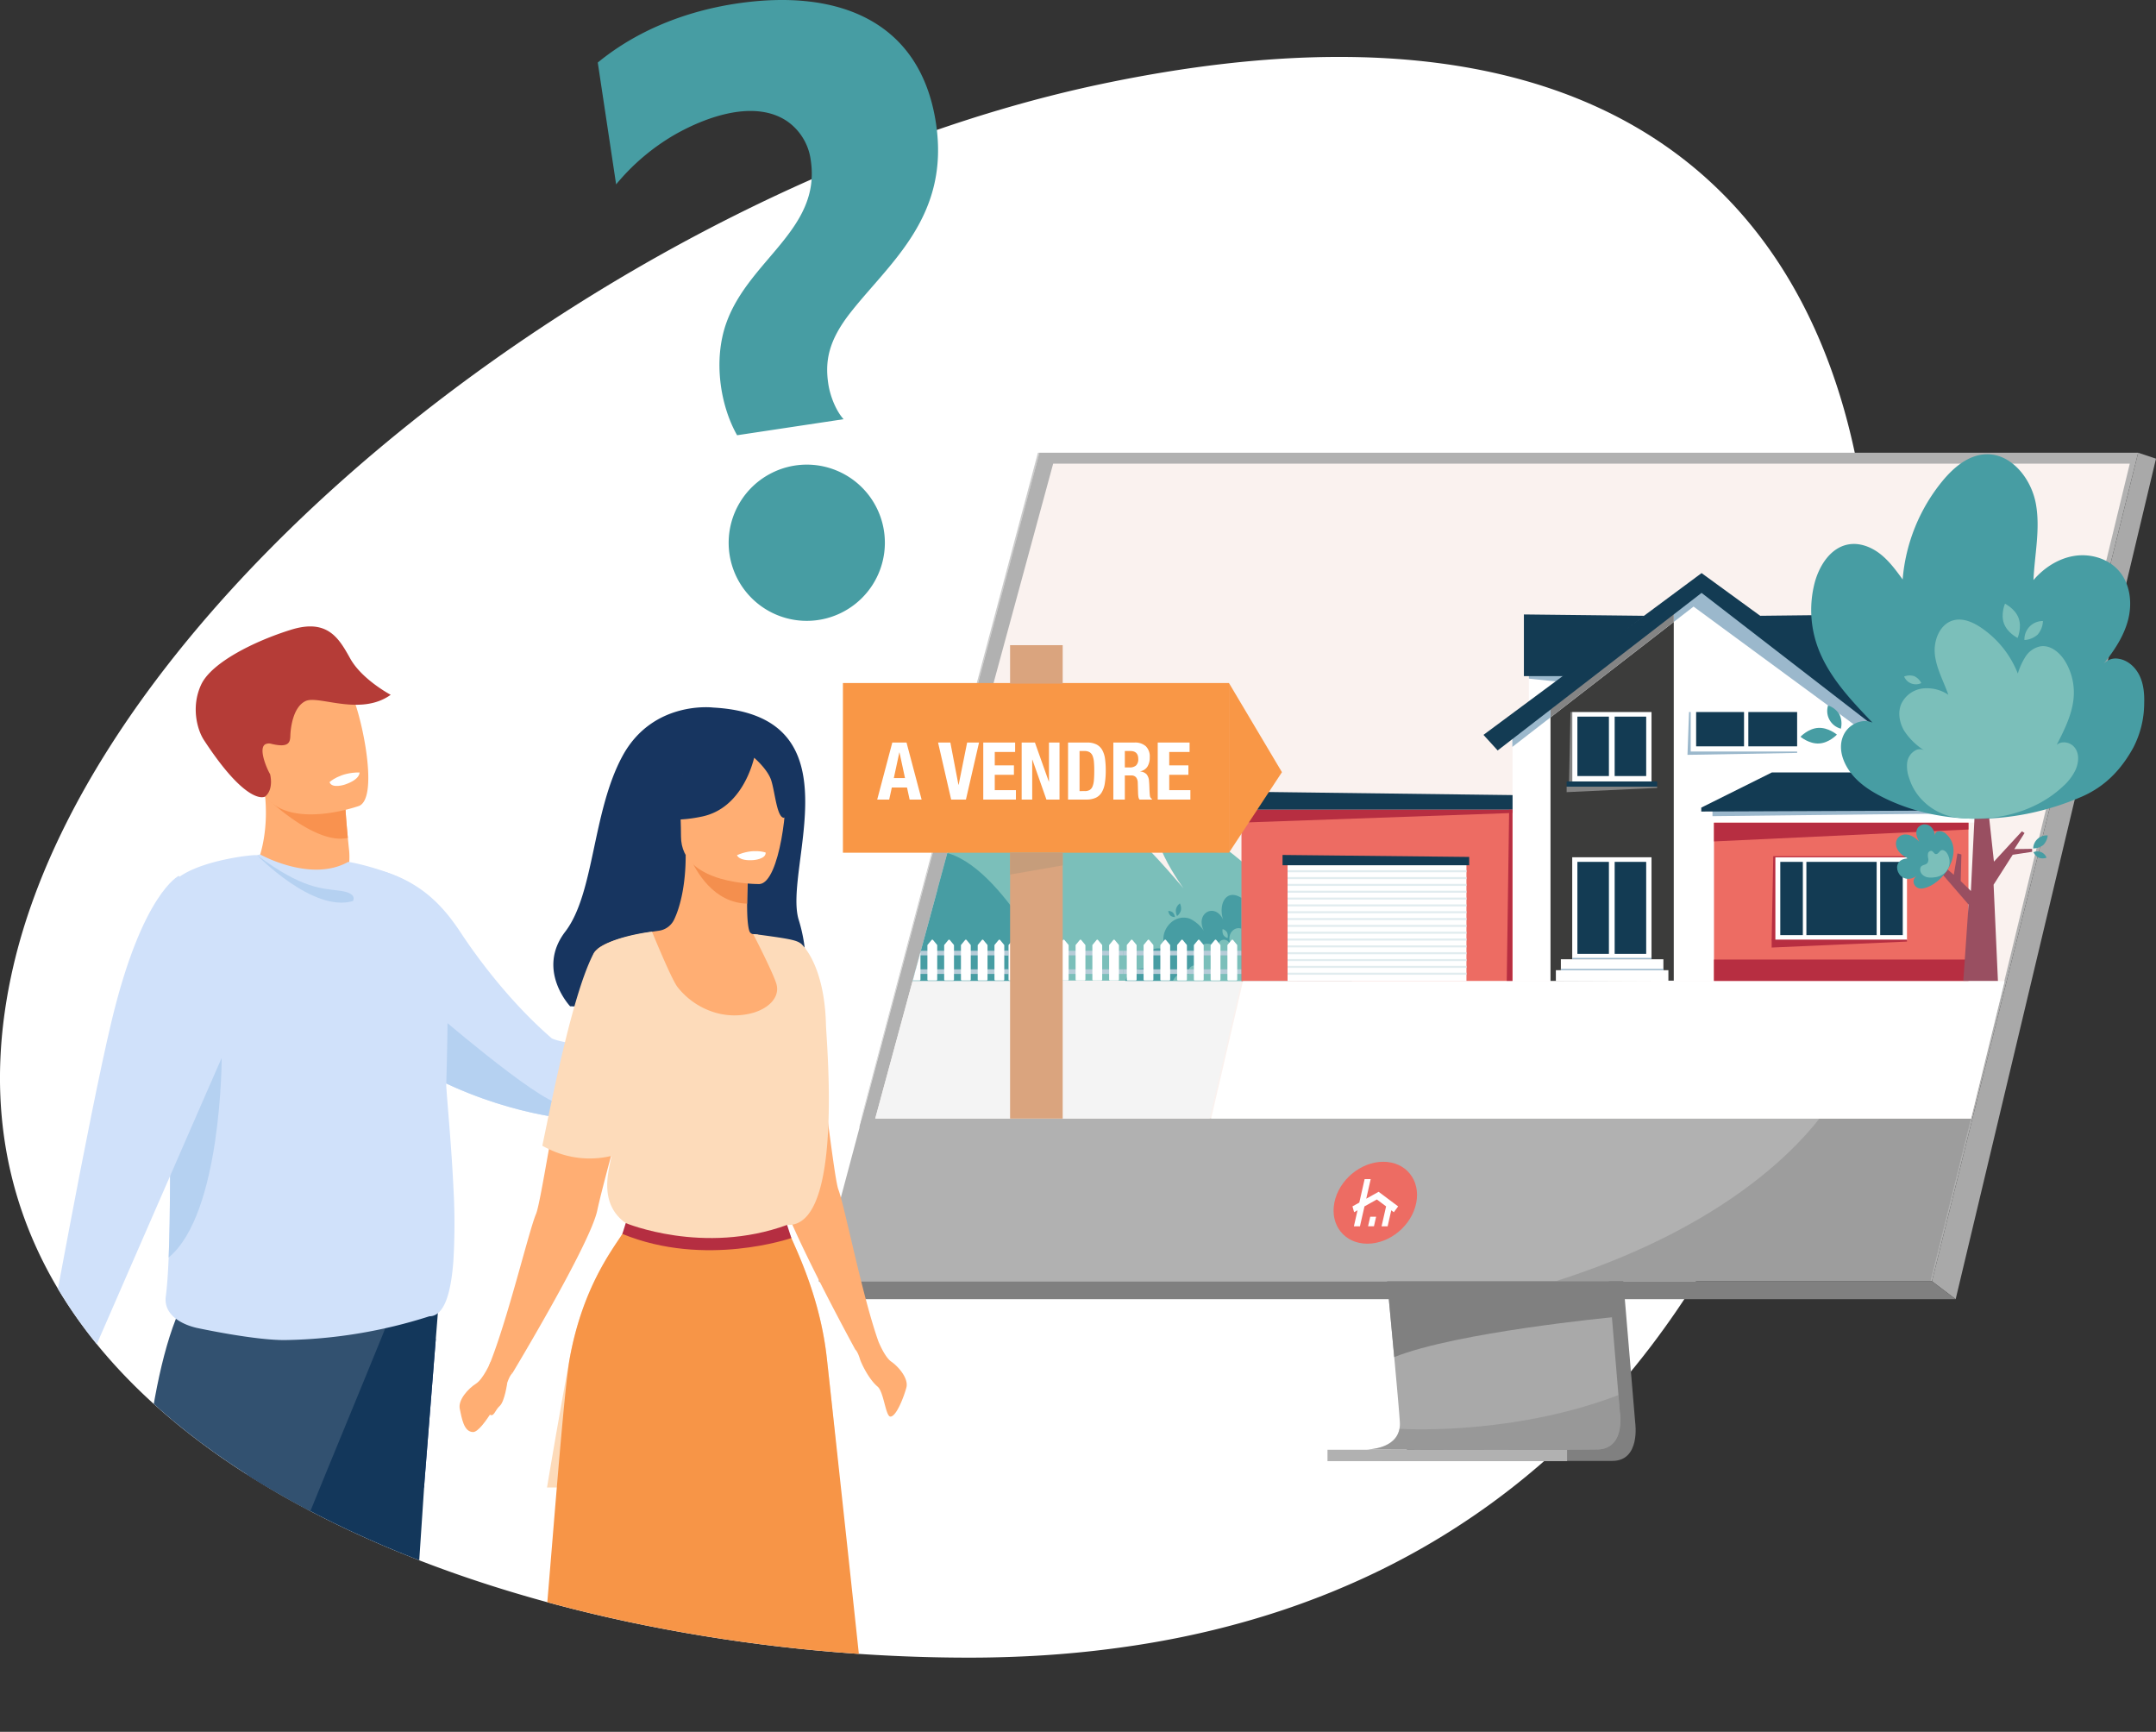 <?xml version="1.0" encoding="UTF-8"?>
<svg xmlns="http://www.w3.org/2000/svg" xmlns:xlink="http://www.w3.org/1999/xlink" width="881.837" height="708.222" viewBox="0 0 881.837 708.222">
  <rect x="0" y="0" width="881.837" height="708.222" fill="#333333" stroke="none"/>
  <defs>
    <clipPath id="clip-path">
      <rect id="Rectangle_2767" data-name="Rectangle 2767" width="881.837" height="708.222" fill="none"></rect>
    </clipPath>
    <clipPath id="clip-path-2">
      <rect id="Rectangle_2764" data-name="Rectangle 2764" width="104.216" height="22.383" fill="none"></rect>
    </clipPath>
    <clipPath id="clip-path-3">
      <rect id="Rectangle_2765" data-name="Rectangle 2765" width="169.878" height="66.513" fill="none"></rect>
    </clipPath>
    <clipPath id="clip-path-4">
      <rect id="Rectangle_2766" data-name="Rectangle 2766" width="72.914" height="272.3" fill="none"></rect>
    </clipPath>
    <clipPath id="clip-path-5">
      <path id="Tracé_5961" data-name="Tracé 5961" d="M606.5,282.7l-72.78,267.82H981.9l64.946-267.82Z" transform="translate(-533.719 -282.697)" fill="none"></path>
    </clipPath>
    <clipPath id="clip-path-7">
      <rect id="Rectangle_2818" data-name="Rectangle 2818" width="21.518" height="8.934" fill="none"></rect>
    </clipPath>
    <clipPath id="clip-path-8">
      <path id="Tracé_6041" data-name="Tracé 6041" d="M450.48,45.787C257.422,86.4,41.241,252.009,5.425,406.685A201.833,201.833,0,0,0,0,452.077v.375c.087,76.283,48.568,133.5,118.819,172.555q11.293,6.29,23.305,11.944c.794.378,1.6.755,2.407,1.125,31.771,14.744,66.878,26.248,103.315,34.588q4.626,1.062,9.277,2.046a675.113,675.113,0,0,0,124.629,14.446q7.329.166,14.594.166,6.044,0,11.983-.15c2.714-.063,5.422-.15,8.1-.268a429.756,429.756,0,0,0,47.656-4.556q10-1.51,19.663-3.517,12.64-2.6,24.721-6c2.093-.582,4.177-1.18,6.247-1.81q8.768-2.631,17.238-5.68,3.824-1.38,7.585-2.84,2.609-1,5.177-2.054,1.488-.6,2.951-1.227,8.827-3.682,17.31-7.861,5.594-2.75,11.047-5.712,7.116-3.847,13.958-8.057,3.162-1.936,6.271-3.957,6.278-4.048,12.337-8.411c.991-.708,1.975-1.424,2.95-2.156q8.462-6.231,16.468-13.052c.991-.826,1.975-1.676,2.951-2.534,1.015-.881,2.03-1.777,3.03-2.675a.3.3,0,0,0,.054-.047c1.755-1.574,3.5-3.171,5.216-4.792q1.5-1.392,2.959-2.816c2.384-2.282,4.737-4.619,7.034-7q1.5-1.521,2.951-3.068,3.351-3.5,6.562-7.128c1-1.11,1.983-2.219,2.951-3.344.142-.157.276-.315.41-.472a2.039,2.039,0,0,0,.173-.2q1.121-1.275,2.2-2.573,1.5-1.758,2.951-3.541c1.055-1.266,2.093-2.557,3.116-3.847,1.007-1.251,1.991-2.5,2.959-3.769.551-.692,1.086-1.385,1.613-2.085q1.487-1.947,2.951-3.934c.394-.519.779-1.046,1.149-1.574q1.51-2.029,2.951-4.091a1.975,1.975,0,0,0,.165-.221V552.3q.825-1.156,1.628-2.313h.008v-.016q1.5-2.136,2.951-4.3c.543-.8,1.086-1.6,1.613-2.407q1.5-2.242,2.951-4.525c.393-.6.779-1.2,1.148-1.809,1.007-1.566,1.983-3.14,2.951-4.729.37-.582.724-1.172,1.078-1.762q2.8-4.6,5.461-9.323,1.557-2.727,3.068-5.5c1-1.826,1.991-3.667,2.958-5.523.551-1.03,1.086-2.061,1.614-3.1q1.5-2.892,2.95-5.83c.394-.779.771-1.558,1.149-2.344.764-1.55,1.511-3.1,2.242-4.666,16.122-34.093,28.6-72.173,37.428-113.842C791.47,201.492,747.3,34.691,547.719,34.709c-29.038,0-61.4,3.537-97.239,11.078" transform="translate(0 -34.709)" fill="none"></path>
    </clipPath>
  </defs>
  <g id="Groupe_6632" data-name="Groupe 6632" transform="translate(575 -1943.182)">
    <g id="Groupe_6622" data-name="Groupe 6622" transform="translate(-575 1943.182)" clip-path="url(#clip-path)">
      <path id="Tracé_5915" data-name="Tracé 5915" d="M753.555,380.3c-8.828,41.669-21.306,79.75-37.428,113.842-.732,1.565-1.479,3.116-2.242,4.666-.378.787-.755,1.565-1.149,2.345q-1.452,2.938-2.95,5.83c-.527,1.039-1.062,2.069-1.613,3.1-.967,1.857-1.959,3.7-2.958,5.523q-1.511,2.774-3.069,5.5-2.667,4.721-5.46,9.324c-.354.59-.708,1.18-1.078,1.762-.968,1.59-1.943,3.163-2.951,4.729-.37.606-.755,1.211-1.149,1.81q-1.451,2.278-2.951,4.524c-.527.81-1.07,1.605-1.612,2.407q-1.453,2.171-2.951,4.3v.015h-.008q-.8,1.157-1.629,2.313v.008a2.15,2.15,0,0,1-.165.22q-1.441,2.066-2.951,4.091c-.37.527-.755,1.054-1.149,1.574q-1.464,1.983-2.951,3.934c-.527.7-1.062,1.393-1.613,2.085-.968,1.267-1.951,2.518-2.959,3.769-1.023,1.291-2.061,2.581-3.116,3.847q-1.451,1.783-2.951,3.541-1.086,1.3-2.2,2.573a2.125,2.125,0,0,1-.173.2c-.134.157-.268.315-.41.472-.967,1.125-1.95,2.234-2.951,3.344q-3.209,3.624-6.562,7.128-1.452,1.546-2.951,3.069c-2.3,2.376-4.65,4.713-7.034,6.994q-1.463,1.429-2.959,2.817c-1.715,1.62-3.461,3.217-5.216,4.792a.33.33,0,0,1-.055.047c-1,.9-2.014,1.794-3.029,2.675-.976.858-1.959,1.708-2.951,2.534q-8,6.821-16.468,13.053c-.976.732-1.959,1.448-2.951,2.156q-6.054,4.354-12.337,8.411-3.1,2.018-6.271,3.957-6.845,4.2-13.957,8.057-5.453,2.962-11.047,5.712-8.485,4.167-17.31,7.861-1.464.625-2.951,1.227-2.574,1.049-5.177,2.053-3.765,1.463-7.585,2.841-8.462,3.057-17.239,5.68c-2.069.629-4.155,1.227-6.247,1.81q-12.085,3.4-24.721,6-9.667,1.994-19.662,3.517a430.091,430.091,0,0,1-47.657,4.555c-2.682.119-5.389.2-8.1.268q-5.936.154-11.983.15-7.258,0-14.6-.165a675.12,675.12,0,0,1-124.629-14.446q-4.65-.992-9.276-2.046c-36.437-8.341-71.544-19.844-103.315-34.588-.81-.37-1.613-.747-2.407-1.125q-11.992-5.653-23.305-11.944C35.158,578.491-17.628,506.239,5.425,406.685,41.24,252.008,257.422,86.4,450.48,45.787,732.666-13.592,796.987,175.476,753.555,380.3" transform="translate(0 -11.43)" fill="#fff"></path>
      <path id="Tracé_5916" data-name="Tracé 5916" d="M919,483.249l21.606,256.9s2.264,15.572-9.32,15.6c-19.045.046-94.8,0-94.8,0s14.334-3.242,14.16-10.535c-.2-8.6-25.253-264.4-25.253-264.4Z" transform="translate(-271.779 -158.32)" fill="gray"></path>
      <path id="Tracé_5917" data-name="Tracé 5917" d="M921.9,748.8c-18.549.237-90.9.011-94.646,0,1.409,0,12.292-.268,13.83-8.457a10.912,10.912,0,0,0,.181-2.079c-.007-1.6-.888-11.767-2.316-27.254-1.277-13.891-3-32.058-4.924-52.167-7.463-77.926-18.012-184.974-18.012-184.974l93.6,2.43,15.352,182.544,3,35.629,2.694,32.054.563,6.677s2.641,15.446-9.322,15.6" transform="translate(-268.688 -156.033)" fill="#a9a9a9"></path>
      <path id="Tracé_5918" data-name="Tracé 5918" d="M1038.9,276.02l-52.628,211.4-7.206,28.952-24.512,98.462H499.17L589.516,276.02Z" transform="translate(-164.362 -90.887)" fill="#b1b1b1"></path>
      <path id="Tracé_5919" data-name="Tracé 5919" d="M1262.461,276.02l7.293,2.431L1187.81,622.186l-9.7-7.353Z" transform="translate(-387.917 -90.886)" fill="#a9a9a9"></path>
      <path id="Tracé_5920" data-name="Tracé 5920" d="M964.256,788.514H511.67l-12.5-7.353H954.558Z" transform="translate(-164.362 -257.214)" fill="gray"></path>
      <rect id="Rectangle_2763" data-name="Rectangle 2763" width="97.992" height="4.656" transform="translate(542.967 592.872)" fill="#b1b1b1"></rect>
      <path id="Tracé_5921" data-name="Tracé 5921" d="M938.744,791.9l-.612,7.289-.023.268s-63.654,6.1-88.993,16.271c-.639-6.964-1.39-15-2.226-23.828Z" transform="translate(-278.855 -260.751)" fill="gray"></path>
      <g id="Groupe_6615" data-name="Groupe 6615" transform="translate(558.565 570.493)" opacity="0.4">
        <g id="Groupe_6614" data-name="Groupe 6614">
          <g id="Groupe_6613" data-name="Groupe 6613" clip-path="url(#clip-path-2)">
            <path id="Tracé_5922" data-name="Tracé 5922" d="M927.418,872.833c-18.549.237-90.9.011-94.646,0,1.409,0,12.292-.268,13.83-8.457,7.451.386,48.883,1.708,89.575-13.818l.563,6.677s2.641,15.446-9.322,15.6" transform="translate(-832.772 -850.558)" fill="gray"></path>
          </g>
        </g>
      </g>
      <g id="Groupe_6618" data-name="Groupe 6618" transform="translate(636.286 457.432)" opacity="0.4">
        <g id="Groupe_6617" data-name="Groupe 6617">
          <g id="Groupe_6616" data-name="Groupe 6616" clip-path="url(#clip-path-3)">
            <path id="Tracé_5923" data-name="Tracé 5923" d="M1118.525,681.994l-16.559,66.513H948.647c64.827-20.6,95.515-50.724,107.881-66.513Z" transform="translate(-948.647 -681.994)" fill="gray"></path>
          </g>
        </g>
      </g>
      <g id="Groupe_6621" data-name="Groupe 6621" transform="translate(352.242 185.132)" opacity="0.4">
        <g id="Groupe_6620" data-name="Groupe 6620">
          <g id="Groupe_6619" data-name="Groupe 6619" clip-path="url(#clip-path-4)">
            <path id="Tracé_5924" data-name="Tracé 5924" d="M598.077,276.018l-72.717,272.3h-.2l72.276-272.3Z" transform="translate(-525.162 -276.018)" fill="gray"></path>
          </g>
        </g>
      </g>
      <path id="Tracé_5925" data-name="Tracé 5925" d="M1046.846,282.7,981.9,550.518H533.719L606.5,282.7Z" transform="translate(-175.738 -93.085)" fill="#faf2ef"></path>
    </g>
    <g id="Groupe_6624" data-name="Groupe 6624" transform="translate(-217.019 2132.793)" clip-path="url(#clip-path-5)">
      <path id="Tracé_5926" data-name="Tracé 5926" d="M737.481,556.713s-41.432-54.687-67.5-63.128-1.5,25.083-1.5,25.083-40.864-49.488-58.221-46.737c-19.005,3.013-9.6,30.151-9.6,30.151s-12.9-19.278-33.888-15.957c-24.37,3.857,24.776,70.128,24.776,70.128Z" transform="translate(-542.366 -344.97)" fill="#7bbfba"></path>
      <path id="Tracé_5927" data-name="Tracé 5927" d="M733.706,580.9H686.141a7.446,7.446,0,0,1,4.368-4.635,10.437,10.437,0,0,1,6.658-.079c-.4-.115-.939-.836-1.219-1.14a4.735,4.735,0,0,1-1.366-2.507,4.124,4.124,0,0,1,.858-3.158,5.657,5.657,0,0,1,5.039-1.83c.091.01.182.021.274.036a4.936,4.936,0,0,1,1.045.274,11.614,11.614,0,0,1,3.861,2.671c.208.207.415.419.605.643,0,0-3.093-2.572-3.819-4.524-2.684-5.551,2.993-13.611,10.056-11.33a14.112,14.112,0,0,1,6.685,6.529c-5.651-8.462,3.717-13.6,7.045-5.988-2.057-6.278,1.012-12.842,7.216-9.159.091.033.171.076.26.11Z" transform="translate(-583.907 -369.274)" fill="#479da3"></path>
      <path id="Tracé_5928" data-name="Tracé 5928" d="M743.3,587.572H715.277a4.386,4.386,0,0,1,2.574-2.731,6.146,6.146,0,0,1,3.922-.047,2.717,2.717,0,0,1,1.494-3.49,4.771,4.771,0,0,1,3.865.537,4.683,4.683,0,0,1-2.25-2.665c-1.582-3.27,1.763-8.019,5.925-6.674a8.315,8.315,0,0,1,3.938,3.846c-3.329-4.985,2.19-8.014,4.151-3.528-1.907-4.906,1.773-7.784,4.4-6.677Z" transform="translate(-593.501 -375.949)" fill="#7bbfba"></path>
      <path id="Tracé_5929" data-name="Tracé 5929" d="M713.3,557.319a2.7,2.7,0,0,0,1.84.587,3.314,3.314,0,0,0-.883-1.867,2.7,2.7,0,0,0-1.841-.586,3.317,3.317,0,0,0,.884,1.867" transform="translate(-592.559 -372.506)" fill="#479da3"></path>
      <path id="Tracé_5930" data-name="Tracé 5930" d="M745.8,568.81a3.082,3.082,0,0,0,1.768,1.315,3.783,3.783,0,0,0-.262-2.342,3.079,3.079,0,0,0-1.767-1.315,3.784,3.784,0,0,0,.261,2.341" transform="translate(-603.438 -376.135)" fill="#7bbfba"></path>
      <path id="Tracé_5931" data-name="Tracé 5931" d="M717.1,553.107a4.732,4.732,0,0,0,.427,2.855,4.316,4.316,0,0,0,1.588-2.31,4.733,4.733,0,0,0-.427-2.855,4.315,4.315,0,0,0-1.588,2.31" transform="translate(-594.075 -370.974)" fill="#479da3"></path>
      <path id="Tracé_5932" data-name="Tracé 5932" d="M578.04,572.13s-23.92-50.863-48.247-53.057c-22.832-2.058-8.807,31.284-10.259,29.551S498.6,513.6,480.034,522.7c-21.2,10.383,10.938,33.237,10.938,33.237s-44.054-16.412-47.5.822c-2.863,14.3,13.148,15.373,13.148,15.373Z" transform="translate(-503.889 -360.498)" fill="#479da3"></path>
      <rect id="Rectangle_2768" data-name="Rectangle 2768" width="48.376" height="1.871" transform="translate(101.423 199.197)" fill="#b6ccd8"></rect>
      <rect id="Rectangle_2769" data-name="Rectangle 2769" width="48.376" height="1.871" transform="translate(101.423 206.797)" fill="#b6ccd8"></rect>
      <path id="Tracé_5933" data-name="Tracé 5933" d="M690.786,589.6H687.5a.355.355,0,0,1-.366-.343v-14.03a.33.33,0,0,1,.076-.21l1.641-1.977a.382.382,0,0,1,.578,0l1.641,1.977a.331.331,0,0,1,.077.21v14.03a.355.355,0,0,1-.366.343" transform="translate(-584.235 -378.254)" fill="#fff"></path>
      <path id="Tracé_5934" data-name="Tracé 5934" d="M701.01,589.6h-3.283a.355.355,0,0,1-.366-.343v-14.03a.33.33,0,0,1,.076-.21l1.641-1.977a.382.382,0,0,1,.578,0l1.641,1.977a.331.331,0,0,1,.077.21v14.03a.355.355,0,0,1-.366.343" transform="translate(-587.602 -378.254)" fill="#fff"></path>
      <path id="Tracé_5935" data-name="Tracé 5935" d="M711.234,589.6h-3.283a.355.355,0,0,1-.365-.343v-14.03a.33.33,0,0,1,.076-.21l1.641-1.977a.382.382,0,0,1,.578,0l1.641,1.977a.331.331,0,0,1,.077.21v14.03a.355.355,0,0,1-.366.343" transform="translate(-590.968 -378.254)" fill="#fff"></path>
      <path id="Tracé_5936" data-name="Tracé 5936" d="M721.458,589.6h-3.283a.355.355,0,0,1-.366-.343v-14.03a.33.33,0,0,1,.077-.21l1.641-1.977a.382.382,0,0,1,.578,0l1.641,1.977a.33.33,0,0,1,.076.21v14.03a.355.355,0,0,1-.365.343" transform="translate(-594.335 -378.254)" fill="#fff"></path>
      <path id="Tracé_5937" data-name="Tracé 5937" d="M731.682,589.6H728.4a.355.355,0,0,1-.366-.343v-14.03a.33.33,0,0,1,.076-.21l1.641-1.977a.382.382,0,0,1,.578,0l1.641,1.977a.33.33,0,0,1,.077.21v14.03a.355.355,0,0,1-.366.343" transform="translate(-597.701 -378.254)" fill="#fff"></path>
      <path id="Tracé_5938" data-name="Tracé 5938" d="M741.906,589.6h-3.283a.355.355,0,0,1-.366-.343v-14.03a.33.33,0,0,1,.076-.21l1.641-1.977a.382.382,0,0,1,.578,0l1.641,1.977a.33.33,0,0,1,.077.21v14.03a.355.355,0,0,1-.366.343" transform="translate(-601.068 -378.254)" fill="#fff"></path>
      <path id="Tracé_5939" data-name="Tracé 5939" d="M752.131,589.6h-3.283a.355.355,0,0,1-.366-.343v-14.03a.33.33,0,0,1,.076-.21l1.641-1.977a.382.382,0,0,1,.578,0l1.641,1.977a.331.331,0,0,1,.077.21v14.03a.355.355,0,0,1-.366.343" transform="translate(-604.434 -378.254)" fill="#fff"></path>
      <rect id="Rectangle_2770" data-name="Rectangle 2770" width="48.376" height="1.871" transform="translate(53.047 199.197)" fill="#b6ccd8"></rect>
      <rect id="Rectangle_2771" data-name="Rectangle 2771" width="48.376" height="1.871" transform="translate(53.047 206.797)" fill="#b6ccd8"></rect>
      <path id="Tracé_5940" data-name="Tracé 5940" d="M618.661,589.6h-3.283a.355.355,0,0,1-.365-.343v-14.03a.33.33,0,0,1,.076-.21l1.641-1.977a.382.382,0,0,1,.578,0l1.641,1.977a.331.331,0,0,1,.077.21v14.03a.355.355,0,0,1-.366.343" transform="translate(-560.487 -378.254)" fill="#fff"></path>
      <path id="Tracé_5941" data-name="Tracé 5941" d="M628.885,589.6H625.6a.355.355,0,0,1-.366-.343v-14.03a.33.33,0,0,1,.076-.21l1.641-1.977a.382.382,0,0,1,.578,0l1.641,1.977a.33.33,0,0,1,.077.21v14.03a.355.355,0,0,1-.366.343" transform="translate(-563.853 -378.254)" fill="#fff"></path>
      <path id="Tracé_5942" data-name="Tracé 5942" d="M639.109,589.6h-3.283a.355.355,0,0,1-.366-.343v-14.03a.33.33,0,0,1,.077-.21l1.641-1.977a.382.382,0,0,1,.578,0l1.641,1.977a.33.33,0,0,1,.077.21v14.03a.355.355,0,0,1-.366.343" transform="translate(-567.22 -378.254)" fill="#fff"></path>
      <path id="Tracé_5943" data-name="Tracé 5943" d="M649.333,589.6h-3.283a.355.355,0,0,1-.366-.343v-14.03a.33.33,0,0,1,.076-.21l1.641-1.977a.382.382,0,0,1,.578,0l1.641,1.977a.33.33,0,0,1,.077.21v14.03a.355.355,0,0,1-.366.343" transform="translate(-570.586 -378.254)" fill="#fff"></path>
      <path id="Tracé_5944" data-name="Tracé 5944" d="M659.557,589.6h-3.283a.355.355,0,0,1-.366-.343v-14.03a.33.33,0,0,1,.076-.21l1.641-1.977a.382.382,0,0,1,.578,0l1.641,1.977a.331.331,0,0,1,.077.21v14.03a.355.355,0,0,1-.366.343" transform="translate(-573.953 -378.254)" fill="#fff"></path>
      <path id="Tracé_5945" data-name="Tracé 5945" d="M669.782,589.6H666.5a.355.355,0,0,1-.366-.343v-14.03a.33.33,0,0,1,.076-.21l1.641-1.977a.382.382,0,0,1,.578,0l1.641,1.977a.331.331,0,0,1,.077.21v14.03a.355.355,0,0,1-.366.343" transform="translate(-577.319 -378.254)" fill="#fff"></path>
      <path id="Tracé_5946" data-name="Tracé 5946" d="M680.006,589.6h-3.283a.355.355,0,0,1-.366-.343v-14.03a.33.33,0,0,1,.076-.21l1.641-1.977a.382.382,0,0,1,.578,0l1.641,1.977a.331.331,0,0,1,.077.21v14.03a.355.355,0,0,1-.366.343" transform="translate(-580.686 -378.254)" fill="#fff"></path>
      <rect id="Rectangle_2772" data-name="Rectangle 2772" width="48.376" height="1.871" transform="translate(6.149 199.197)" fill="#b6ccd8"></rect>
      <rect id="Rectangle_2773" data-name="Rectangle 2773" width="48.376" height="1.871" transform="translate(6.149 206.797)" fill="#b6ccd8"></rect>
      <path id="Tracé_5947" data-name="Tracé 5947" d="M548.741,589.6h-3.283a.355.355,0,0,1-.365-.343v-14.03a.33.33,0,0,1,.076-.21l1.641-1.977a.382.382,0,0,1,.578,0l1.641,1.977a.33.33,0,0,1,.077.21v14.03a.355.355,0,0,1-.366.343" transform="translate(-537.464 -378.254)" fill="#fff"></path>
      <path id="Tracé_5948" data-name="Tracé 5948" d="M558.966,589.6h-3.283a.355.355,0,0,1-.366-.343v-14.03a.33.33,0,0,1,.076-.21l1.641-1.977a.382.382,0,0,1,.578,0l1.641,1.977a.33.33,0,0,1,.077.21v14.03a.355.355,0,0,1-.366.343" transform="translate(-540.831 -378.254)" fill="#fff"></path>
      <path id="Tracé_5949" data-name="Tracé 5949" d="M569.19,589.6h-3.283a.355.355,0,0,1-.366-.343v-14.03a.33.33,0,0,1,.076-.21l1.641-1.977a.382.382,0,0,1,.578,0l1.641,1.977a.33.33,0,0,1,.077.21v14.03a.355.355,0,0,1-.366.343" transform="translate(-544.197 -378.254)" fill="#fff"></path>
      <path id="Tracé_5950" data-name="Tracé 5950" d="M579.414,589.6h-3.283a.355.355,0,0,1-.366-.343v-14.03a.33.33,0,0,1,.076-.21l1.641-1.977a.382.382,0,0,1,.578,0l1.641,1.977a.33.33,0,0,1,.077.21v14.03a.355.355,0,0,1-.366.343" transform="translate(-547.564 -378.254)" fill="#fff"></path>
      <path id="Tracé_5951" data-name="Tracé 5951" d="M589.638,589.6h-3.283a.355.355,0,0,1-.365-.343v-14.03a.33.33,0,0,1,.076-.21l1.641-1.977a.382.382,0,0,1,.578,0l1.641,1.977a.33.33,0,0,1,.077.21v14.03a.355.355,0,0,1-.366.343" transform="translate(-550.93 -378.254)" fill="#fff"></path>
      <path id="Tracé_5952" data-name="Tracé 5952" d="M599.862,589.6h-3.283a.355.355,0,0,1-.365-.343v-14.03a.33.33,0,0,1,.076-.21l1.641-1.977a.382.382,0,0,1,.578,0l1.641,1.977a.33.33,0,0,1,.077.21v14.03a.355.355,0,0,1-.366.343" transform="translate(-554.297 -378.254)" fill="#fff"></path>
      <path id="Tracé_5953" data-name="Tracé 5953" d="M610.086,589.6H606.8a.355.355,0,0,1-.366-.343v-14.03a.33.33,0,0,1,.076-.21l1.641-1.977a.382.382,0,0,1,.578,0l1.641,1.977a.33.33,0,0,1,.077.21v14.03a.355.355,0,0,1-.366.343" transform="translate(-557.663 -378.254)" fill="#fff"></path>
      <rect id="Rectangle_2774" data-name="Rectangle 2774" width="48.376" height="1.871" transform="translate(-42.226 199.197)" fill="#b6ccd8"></rect>
      <rect id="Rectangle_2775" data-name="Rectangle 2775" width="48.376" height="1.871" transform="translate(-42.226 206.797)" fill="#b6ccd8"></rect>
      <path id="Tracé_5954" data-name="Tracé 5954" d="M476.617,589.6h-3.283a.355.355,0,0,1-.366-.343v-14.03a.33.33,0,0,1,.076-.21l1.641-1.977a.382.382,0,0,1,.578,0l1.641,1.977a.331.331,0,0,1,.077.21v14.03a.355.355,0,0,1-.366.343" transform="translate(-513.716 -378.254)" fill="#fff"></path>
      <path id="Tracé_5955" data-name="Tracé 5955" d="M486.841,589.6h-3.283a.355.355,0,0,1-.366-.343v-14.03a.33.33,0,0,1,.076-.21l1.641-1.977a.382.382,0,0,1,.578,0l1.641,1.977a.331.331,0,0,1,.077.21v14.03a.355.355,0,0,1-.366.343" transform="translate(-517.082 -378.254)" fill="#fff"></path>
      <path id="Tracé_5956" data-name="Tracé 5956" d="M497.065,589.6h-3.283a.355.355,0,0,1-.366-.343v-14.03a.33.33,0,0,1,.076-.21l1.641-1.977a.382.382,0,0,1,.578,0l1.641,1.977a.331.331,0,0,1,.077.21v14.03a.355.355,0,0,1-.366.343" transform="translate(-520.449 -378.254)" fill="#fff"></path>
      <path id="Tracé_5957" data-name="Tracé 5957" d="M507.289,589.6h-3.283a.355.355,0,0,1-.366-.343v-14.03a.33.33,0,0,1,.076-.21l1.641-1.977a.382.382,0,0,1,.578,0l1.641,1.977a.331.331,0,0,1,.077.21v14.03a.355.355,0,0,1-.366.343" transform="translate(-523.815 -378.254)" fill="#fff"></path>
      <path id="Tracé_5958" data-name="Tracé 5958" d="M517.513,589.6H514.23a.355.355,0,0,1-.365-.343v-14.03a.33.33,0,0,1,.076-.21l1.641-1.977a.382.382,0,0,1,.578,0l1.641,1.977a.33.33,0,0,1,.077.21v14.03a.355.355,0,0,1-.366.343" transform="translate(-527.182 -378.254)" fill="#fff"></path>
      <path id="Tracé_5959" data-name="Tracé 5959" d="M527.737,589.6h-3.283a.355.355,0,0,1-.366-.343v-14.03a.33.33,0,0,1,.076-.21l1.641-1.977a.382.382,0,0,1,.578,0l1.641,1.977a.331.331,0,0,1,.077.21v14.03a.355.355,0,0,1-.366.343" transform="translate(-530.548 -378.254)" fill="#fff"></path>
      <path id="Tracé_5960" data-name="Tracé 5960" d="M537.962,589.6h-3.283a.355.355,0,0,1-.365-.343v-14.03a.33.33,0,0,1,.076-.21l1.641-1.977a.382.382,0,0,1,.578,0l1.641,1.977a.33.33,0,0,1,.077.21v14.03a.355.355,0,0,1-.366.343" transform="translate(-533.915 -378.254)" fill="#fff"></path>
    </g>
    <g id="Groupe_6629" data-name="Groupe 6629" transform="translate(-575 1943.182)" clip-path="url(#clip-path)">
      <path id="Tracé_5962" data-name="Tracé 5962" d="M525,681.994h5.542l-1.109,4.082-5.361-.607Z" transform="translate(-172.561 -224.562)" fill="#b1b1b1"></path>
      <path id="Tracé_5963" data-name="Tracé 5963" d="M813.536,725.087c1.8-9.253,10.757-16.753,20.01-16.753s15.3,7.5,13.5,16.753-10.757,16.753-20.01,16.753-15.3-7.5-13.5-16.753" transform="translate(-267.769 -233.235)" fill="#ed6c63"></path>
      <rect id="Rectangle_2776" data-name="Rectangle 2776" width="22.638" height="22.638" transform="translate(744.216 265.492)" fill="#fff"></rect>
      <path id="Tracé_5964" data-name="Tracé 5964" d="M1109.561,410.229l22.638-2.367V395.828h-22.638Z" transform="translate(-365.345 -130.336)" fill="#9bb8cc"></path>
      <path id="Tracé_5965" data-name="Tracé 5965" d="M1072.775,375.183l49.347-.552v25.22h-17.245Z" transform="translate(-353.233 -123.356)" fill="#133b53"></path>
      <rect id="Rectangle_2777" data-name="Rectangle 2777" width="22.638" height="22.638" transform="translate(625.334 265.492)" fill="#fff"></rect>
      <path id="Tracé_5966" data-name="Tracé 5966" d="M954.957,410.229l-22.638-2.367V395.828h22.638Z" transform="translate(-306.985 -130.336)" fill="#9bb8cc"></path>
      <path id="Tracé_5967" data-name="Tracé 5967" d="M978.631,375.183l-49.347-.552v25.22h17.245Z" transform="translate(-305.985 -123.356)" fill="#133b53"></path>
      <path id="Tracé_5968" data-name="Tracé 5968" d="M1076.97,517.592h-154.6v-104.5l77.3-59.718,77.3,59.718Z" transform="translate(-303.708 -116.357)" fill="#fff"></path>
      <path id="Tracé_5969" data-name="Tracé 5969" d="M999.544,353.375l-77.3,59.718V421.8l15.6-12.083v-3.3l50.412-41.04v5.309l8.1-6.269,80.489,59.166V413.093Z" transform="translate(-303.667 -116.357)" fill="#9bb8cc"></path>
      <path id="Tracé_5970" data-name="Tracé 5970" d="M945.508,526.092l50.412-.2v-146.7l-50.412,39.032Z" transform="translate(-311.327 -124.857)" fill="#3c3c3b"></path>
      <path id="Tracé_5971" data-name="Tracé 5971" d="M945.508,412.314v3.3l50.412-39.032v-5.309Z" transform="translate(-311.327 -122.251)" fill="#848484"></path>
      <path id="Tracé_5972" data-name="Tracé 5972" d="M993.835,349.422,904.63,415.577l5.807,6.37,83.4-64.429,83.4,64.429,5.66-7.674Z" transform="translate(-297.867 -115.056)" fill="#133b53"></path>
      <rect id="Rectangle_2778" data-name="Rectangle 2778" width="32.433" height="41.712" transform="translate(643.064 350.574)" fill="#fff"></rect>
      <rect id="Rectangle_2779" data-name="Rectangle 2779" width="12.893" height="37.618" transform="translate(645.177 352.457)" fill="#133b53"></rect>
      <rect id="Rectangle_2780" data-name="Rectangle 2780" width="12.893" height="37.618" transform="translate(660.423 352.457)" fill="#133b53"></rect>
      <rect id="Rectangle_2781" data-name="Rectangle 2781" width="32.433" height="0.56" transform="translate(643.064 391.726)" fill="#9bb8cc"></rect>
      <rect id="Rectangle_2782" data-name="Rectangle 2782" width="41.931" height="4.597" transform="translate(638.421 392.286)" fill="#fff"></rect>
      <rect id="Rectangle_2783" data-name="Rectangle 2783" width="46.024" height="4.479" transform="translate(636.375 396.756)" fill="#fff"></rect>
      <rect id="Rectangle_2784" data-name="Rectangle 2784" width="41.931" height="0.56" transform="translate(638.421 396.195)" fill="#9bb8cc"></rect>
      <rect id="Rectangle_2785" data-name="Rectangle 2785" width="32.433" height="28.394" transform="translate(643.064 291.178)" fill="#fff"></rect>
      <rect id="Rectangle_2786" data-name="Rectangle 2786" width="12.893" height="24.299" transform="translate(645.177 293.062)" fill="#133b53"></rect>
      <rect id="Rectangle_2787" data-name="Rectangle 2787" width="12.893" height="24.299" transform="translate(660.423 293.062)" fill="#133b53"></rect>
      <path id="Tracé_5973" data-name="Tracé 5973" d="M992.35,480.135l-37.006,1.735v-2.25H992.35Z" transform="translate(-314.566 -157.926)" fill="#848484"></path>
      <path id="Tracé_5974" data-name="Tracé 5974" d="M956.813,462.517h1.3V434.123h-.7Z" transform="translate(-315.05 -142.945)" fill="#848484"></path>
      <rect id="Rectangle_2788" data-name="Rectangle 2788" width="37.006" height="2.123" transform="translate(640.778 319.572)" fill="#133b53"></rect>
      <rect id="Rectangle_2789" data-name="Rectangle 2789" width="19.959" height="14.033" transform="translate(715.095 291.179)" fill="#133b53"></rect>
      <rect id="Rectangle_2790" data-name="Rectangle 2790" width="19.591" height="14.033" transform="translate(693.745 291.179)" fill="#133b53"></rect>
      <path id="Tracé_5975" data-name="Tracé 5975" d="M1073.882,450.266h-43.525V434.124h-.694l-.633,17.517,44.852-.791Z" transform="translate(-338.829 -142.945)" fill="#9bb8cc"></path>
      <rect id="Rectangle_2791" data-name="Rectangle 2791" width="110.88" height="70.166" transform="translate(507.781 331.069)" fill="#ed6c63"></rect>
      <path id="Tracé_5976" data-name="Tracé 5976" d="M867.936,494.99l-110.88,3.94V493.6h110.88Z" transform="translate(-249.276 -162.528)" fill="#b72e41"></path>
      <path id="Tracé_5977" data-name="Tracé 5977" d="M867.095,490H754.5v-7.33l112.594,1.406Z" transform="translate(-248.434 -158.93)" fill="#133b53"></path>
      <rect id="Rectangle_2792" data-name="Rectangle 2792" width="73.167" height="48.777" transform="translate(526.637 352.458)" fill="#fff"></rect>
      <rect id="Rectangle_2793" data-name="Rectangle 2793" width="73.167" height="0.826" transform="translate(526.637 355.876)" fill="#e1ecef"></rect>
      <rect id="Rectangle_2794" data-name="Rectangle 2794" width="73.167" height="0.826" transform="translate(526.637 358.669)" fill="#e1ecef"></rect>
      <rect id="Rectangle_2795" data-name="Rectangle 2795" width="73.167" height="0.826" transform="translate(526.637 361.464)" fill="#e1ecef"></rect>
      <rect id="Rectangle_2796" data-name="Rectangle 2796" width="73.167" height="0.826" transform="translate(526.637 364.258)" fill="#e1ecef"></rect>
      <rect id="Rectangle_2797" data-name="Rectangle 2797" width="73.167" height="0.826" transform="translate(526.637 367.052)" fill="#e1ecef"></rect>
      <rect id="Rectangle_2798" data-name="Rectangle 2798" width="73.167" height="0.826" transform="translate(526.637 369.845)" fill="#e1ecef"></rect>
      <rect id="Rectangle_2799" data-name="Rectangle 2799" width="73.167" height="0.826" transform="translate(526.637 372.639)" fill="#e1ecef"></rect>
      <rect id="Rectangle_2800" data-name="Rectangle 2800" width="73.167" height="0.826" transform="translate(526.637 375.433)" fill="#e1ecef"></rect>
      <rect id="Rectangle_2801" data-name="Rectangle 2801" width="73.167" height="0.826" transform="translate(526.637 378.227)" fill="#e1ecef"></rect>
      <rect id="Rectangle_2802" data-name="Rectangle 2802" width="73.167" height="0.826" transform="translate(526.637 381.021)" fill="#e1ecef"></rect>
      <rect id="Rectangle_2803" data-name="Rectangle 2803" width="73.167" height="0.826" transform="translate(526.637 383.815)" fill="#e1ecef"></rect>
      <rect id="Rectangle_2804" data-name="Rectangle 2804" width="73.167" height="0.826" transform="translate(526.637 386.609)" fill="#e1ecef"></rect>
      <rect id="Rectangle_2805" data-name="Rectangle 2805" width="73.167" height="0.826" transform="translate(526.637 389.403)" fill="#e1ecef"></rect>
      <rect id="Rectangle_2806" data-name="Rectangle 2806" width="73.167" height="0.826" transform="translate(526.637 392.197)" fill="#e1ecef"></rect>
      <rect id="Rectangle_2807" data-name="Rectangle 2807" width="73.167" height="0.826" transform="translate(526.637 394.991)" fill="#e1ecef"></rect>
      <rect id="Rectangle_2808" data-name="Rectangle 2808" width="73.167" height="0.826" transform="translate(526.637 397.784)" fill="#e1ecef"></rect>
      <path id="Tracé_5978" data-name="Tracé 5978" d="M858.444,525.479H782.1v-4.211l76.346.809Z" transform="translate(-257.522 -171.639)" fill="#133b53"></path>
      <path id="Tracé_5979" data-name="Tracé 5979" d="M921.123,563.763h-2.3l.985-70.166h1.313Z" transform="translate(-302.542 -162.528)" fill="#b72e41"></path>
      <rect id="Rectangle_2809" data-name="Rectangle 2809" width="104.08" height="70.166" transform="translate(701.047 331.069)" fill="#ed6c63"></rect>
      <rect id="Rectangle_2810" data-name="Rectangle 2810" width="104.08" height="8.831" transform="translate(701.047 392.403)" fill="#b72e41"></rect>
      <path id="Tracé_5980" data-name="Tracé 5980" d="M1149.28,504.363l-104.08,4.878v-7.693h104.08Z" transform="translate(-344.153 -165.146)" fill="#b72e41"></path>
      <rect id="Rectangle_2811" data-name="Rectangle 2811" width="53.891" height="33.956" transform="translate(726.093 350.574)" fill="#fff"></rect>
      <rect id="Rectangle_2812" data-name="Rectangle 2812" width="9.227" height="29.955" transform="translate(728.165 352.458)" fill="#133b53"></rect>
      <rect id="Rectangle_2813" data-name="Rectangle 2813" width="28.743" height="29.955" transform="translate(738.841 352.458)" fill="#133b53"></rect>
      <rect id="Rectangle_2814" data-name="Rectangle 2814" width="9.227" height="29.955" transform="translate(769.031 352.458)" fill="#133b53"></rect>
      <path id="Tracé_5981" data-name="Tracé 5981" d="M1135.716,522.027h-54.689l-.66,34.392h1.458V522.463h53.891Z" transform="translate(-355.733 -171.889)" fill="#b72e41"></path>
      <path id="Tracé_5982" data-name="Tracé 5982" d="M1081.825,572.876h53.891v.8l-55.349,2.452v-3.255Z" transform="translate(-355.733 -188.632)" fill="#b72e41"></path>
      <path id="Tracé_5983" data-name="Tracé 5983" d="M1152.119,498.958H1044.277v-5.065l107.842-.211Z" transform="translate(-343.849 -162.556)" fill="#fff"></path>
      <path id="Tracé_5984" data-name="Tracé 5984" d="M1152.119,495.112l-107.842,1.208v-2.427l107.842-.211Z" transform="translate(-343.849 -162.556)" fill="#9bb8cc"></path>
      <path id="Tracé_5985" data-name="Tracé 5985" d="M1153.03,484.74l-27.112-13.767h-59.61l-28.866,14.378v1.6l115.589-.458Z" transform="translate(-341.598 -155.079)" fill="#133b53"></path>
      <path id="Tracé_5986" data-name="Tracé 5986" d="M1189.784,554.081l2.161-31.314-17.33-20.068,1.063-.858,10.218,8.746,1.495-8.746,1.615.421-.28,10.9,4.162,4.043,1.578-32-8.481-10.5.942-.809,8.788,7.025.569-16.729h2.288l1.518,20.57,2.221,20.446,11.443-12.41,1.077.708-4.174,6.57,7.27-.1v1.213l-7.943,1.213-7.808,12.231,1.776,39.448Z" transform="translate(-386.766 -152.847)" fill="#994f61"></path>
      <path id="Tracé_5987" data-name="Tracé 5987" d="M1240.671,379.158c.138-3.9-.151-7.923-1.791-11.467s-4.841-6.549-8.706-7.1a6.54,6.54,0,0,0-6.109,2.093c4.36-5.418,8.338-11.355,10.056-18.094s.861-14.438-3.622-19.754c-4.316-5.116-11.525-7.324-18.147-6.35s-12.608,4.841-16.962,9.923c.47-10.463,2.88-21.008.965-31.3s-10.094-20.6-20.557-20.139c-7.093.314-13.058,5.393-17.58,10.866a72.845,72.845,0,0,0-16.332,40.318c-2.72-3.739-5.49-7.53-9.126-10.388s-8.318-4.71-12.882-3.964c-7.509,1.225-12.286,8.869-14.115,16.254a44.414,44.414,0,0,0,.807,24.044c4.09,12.785,13.685,22.935,22.99,32.61-4.273-1.906-9.664.665-11.732,4.861-2.812,5.7-.133,12.273,3.769,16.808,3.285,3.817,7.635,6.571,12.135,8.831,25.209,12.657,55.892,10.83,81.329-.187,9.447-4.091,16.038-10.852,21.062-19.9l.056-.1a39.77,39.77,0,0,0,4.494-17.853" transform="translate(-363.673 -91.191)" fill="#479da3"></path>
      <path id="Tracé_5988" data-name="Tracé 5988" d="M1176.717,506.558c-1.18-1.366-4.655-1.906-4.591.586-1.025-7.7-11.084-4.781-6.386,2.575-7.731-8.033-14.584,2.246-4.577,6.827-8.5.171-3.755,12.305,3.7,7.015-3.018,1.812-1.1,5.792,2.156,5.273,8.656-1.421,17.495-15.216,9.7-22.276" transform="translate(-380.69 -165.493)" fill="#479da3"></path>
      <path id="Tracé_5989" data-name="Tracé 5989" d="M1162.295,442.733a13.941,13.941,0,0,1-.879-6.385,6.662,6.662,0,0,1,3.495-5.168,3.634,3.634,0,0,1,3.583.137,27.19,27.19,0,0,1-8.239-8.016c-1.99-3.309-2.765-7.541-1.229-11.084a11.188,11.188,0,0,1,8.636-6.277,15.724,15.724,0,0,1,10.606,2.568c-1.922-5.489-4.887-10.712-5.513-16.494s2.077-12.57,7.715-13.994c3.822-.966,7.806.782,11.084,2.97a40.446,40.446,0,0,1,15.126,18.833,27.981,27.981,0,0,1,3.194-6.982,9.435,9.435,0,0,1,6.218-4.167c4.189-.547,7.951,2.754,10.1,6.389a24.644,24.644,0,0,1,3.412,12.915c-.133,7.452-3.614,14.383-7.017,21.015,1.969-1.7,5.246-1.19,7.016.711,2.407,2.584,2.031,6.505.681,9.54a21.333,21.333,0,0,1-5.043,6.635c-11.384,10.759-27.994,14.688-43.281,12.893a24.091,24.091,0,0,1-14.379-7.218l-.046-.046a22.07,22.07,0,0,1-5.242-8.777" transform="translate(-381.365 -124.383)" fill="#7bbfba"></path>
      <path id="Tracé_5990" data-name="Tracé 5990" d="M1119.291,433.745a8.918,8.918,0,0,1,.587,5.872,7.5,7.5,0,0,1-5.241-9.5,8.92,8.92,0,0,1,4.654,3.628" transform="translate(-366.933 -141.626)" fill="#479da3"></path>
      <path id="Tracé_5991" data-name="Tracé 5991" d="M1105.209,443.787c4.114-.242,7.635,2.751,7.635,2.751s-3.146,3.385-7.26,3.627-7.635-2.751-7.635-2.751,3.147-3.385,7.26-3.627" transform="translate(-361.522 -146.123)" fill="#479da3"></path>
      <path id="Tracé_5992" data-name="Tracé 5992" d="M1242.226,521.71a4.764,4.764,0,0,1-2.192-2.262,4,4,0,0,1,5.342,2.238,4.765,4.765,0,0,1-3.15.024" transform="translate(-408.306 -170.943)" fill="#479da3"></path>
      <path id="Tracé_5993" data-name="Tracé 5993" d="M1243.956,513.293a6.549,6.549,0,0,1-4.106,1.38,5.5,5.5,0,0,1,5.943-5.3,6.547,6.547,0,0,1-1.836,3.924" transform="translate(-408.245 -167.721)" fill="#479da3"></path>
      <path id="Tracé_5994" data-name="Tracé 5994" d="M1239.953,384.148a8.918,8.918,0,0,1-5.45,2.264,7.5,7.5,0,0,1,7.573-7.77,8.92,8.92,0,0,1-2.124,5.506" transform="translate(-406.485 -124.677)" fill="#7bbfba"></path>
      <path id="Tracé_5995" data-name="Tracé 5995" d="M1165.232,412.091a6.188,6.188,0,0,1,2.943,2.848,5.2,5.2,0,0,1-7.036-2.684,6.19,6.19,0,0,1,4.093-.164" transform="translate(-382.328 -135.595)" fill="#7bbfba"></path>
      <path id="Tracé_5996" data-name="Tracé 5996" d="M1227.761,373.98c1.423,3.867-.419,8.1-.419,8.1s-4.152-2.03-5.575-5.9.418-8.1.418-8.1,4.152,2.03,5.576,5.9" transform="translate(-402.113 -121.2)" fill="#7bbfba"></path>
      <path id="Tracé_5997" data-name="Tracé 5997" d="M1176.566,529.46a8.772,8.772,0,0,1-2.221.032,4.2,4.2,0,0,1-2.728-1.386,2.858,2.858,0,0,1-.557-2.624c.453-1.25,2.084-.952,2.834-1.893a2.5,2.5,0,0,0,.329-1.9,5.324,5.324,0,0,1-.084-1.965,1.326,1.326,0,0,1,1.415-1.088c.487.111.788.581,1.107.92a1.039,1.039,0,0,0,.74.388c1.219-.028,1.506-1.841,2.779-1.616,1.328.235,2.085,1.633,2.454,2.8a6.271,6.271,0,0,1-1.078,5.985,7.532,7.532,0,0,1-4.991,2.34" transform="translate(-385.554 -170.666)" fill="#7bbfba"></path>
      <path id="Tracé_5998" data-name="Tracé 5998" d="M633.836,598.208h49.682l-13.032,56.2H533.718l15.272-56.2Z" transform="translate(-175.737 -196.973)" fill="#f4f4f4"></path>
      <path id="Tracé_5999" data-name="Tracé 5999" d="M788.246,654.406H738.563l13.032-56.2H1063.12l-13.768,56.2Z" transform="translate(-243.187 -196.973)" fill="#fff"></path>
      <rect id="Rectangle_2815" data-name="Rectangle 2815" width="157.897" height="69.394" transform="translate(344.769 279.319)" fill="#f99746"></rect>
      <path id="Tracé_6000" data-name="Tracé 6000" d="M749.432,416.443,771.1,452.9l-21.671,32.934Z" transform="translate(-246.766 -137.124)" fill="#f99746"></path>
      <rect id="Rectangle_2816" data-name="Rectangle 2816" width="21.518" height="108.719" transform="translate(413.141 348.714)" fill="#daa47e"></rect>
      <rect id="Rectangle_2817" data-name="Rectangle 2817" width="21.518" height="15.721" transform="translate(413.141 263.837)" fill="#daa47e"></rect>
      <path id="Tracé_6001" data-name="Tracé 6001" d="M546.918,452.728l6.173,23.32h-4.9l-1.078-4.932h-6.206l-1.077,4.932h-4.9l6.173-23.32Zm-.62,14.534-2.254-10.484h-.065l-2.254,10.484Z" transform="translate(-176.137 -149.071)" fill="#fff"></path>
      <path id="Tracé_6002" data-name="Tracé 6002" d="M580.364,469.973h.1l3.462-17.245h4.866l-5.357,23.32h-6.042l-5.357-23.32h5.03Z" transform="translate(-188.354 -149.071)" fill="#fff"></path>
      <path id="Tracé_6003" data-name="Tracé 6003" d="M612.628,456.582H604.3v5.487h7.839v3.854H604.3v6.271h8.655v3.854H599.6v-23.32h13.032Z" transform="translate(-197.429 -149.071)" fill="#fff"></path>
      <path id="Tracé_6004" data-name="Tracé 6004" d="M634.123,468.7h.065V452.728H638.5v23.32h-5.356l-5.748-16.33h-.065v16.33h-4.311v-23.32h5.422Z" transform="translate(-205.141 -149.071)" fill="#fff"></path>
      <path id="Tracé_6005" data-name="Tracé 6005" d="M659.016,452.728a8.411,8.411,0,0,1,3.952.8,5.7,5.7,0,0,1,2.335,2.287,10.158,10.158,0,0,1,1.127,3.576,33.749,33.749,0,0,1,.294,4.67,33.164,33.164,0,0,1-.376,5.34,10.206,10.206,0,0,1-1.29,3.74,5.659,5.659,0,0,1-2.45,2.188,9.174,9.174,0,0,1-3.887.719h-7.414v-23.32Zm-.914,19.858a4.04,4.04,0,0,0,1.992-.425,2.911,2.911,0,0,0,1.193-1.4,8.219,8.219,0,0,0,.588-2.58q.147-1.6.147-3.985,0-1.992-.13-3.5a8.68,8.68,0,0,0-.539-2.5,3.11,3.11,0,0,0-1.209-1.5A3.962,3.962,0,0,0,658,456.19h-1.992v16.4Z" transform="translate(-214.456 -149.071)" fill="#fff"></path>
      <path id="Tracé_6006" data-name="Tracé 6006" d="M687.605,452.728a6.547,6.547,0,0,1,4.572,1.486,5.82,5.82,0,0,1,1.633,4.523,7.035,7.035,0,0,1-.947,3.838,4.388,4.388,0,0,1-2.94,1.911v.065a4.264,4.264,0,0,1,2.58,1.143,4.85,4.85,0,0,1,1.013,2.841q.064.654.1,1.421t.065,1.714q.065,1.862.2,2.841a1.829,1.829,0,0,0,.849,1.339v.2H689.63a2.519,2.519,0,0,1-.457-1.127,12.463,12.463,0,0,1-.131-1.323l-.131-4.474a3.684,3.684,0,0,0-.686-2.156,2.513,2.513,0,0,0-2.09-.783h-2.515v9.863h-4.7V452.728Zm-2.025,10.19a3.845,3.845,0,0,0,2.613-.8,3.427,3.427,0,0,0,.914-2.694q0-3.234-3.266-3.234h-2.221v6.728Z" transform="translate(-223.547 -149.071)" fill="#fff"></path>
      <path id="Tracé_6007" data-name="Tracé 6007" d="M719.023,456.582h-8.328v5.487h7.839v3.854h-7.839v6.271h8.655v3.854H705.991v-23.32h13.032Z" transform="translate(-232.462 -149.071)" fill="#fff"></path>
      <g id="Groupe_6628" data-name="Groupe 6628" transform="translate(413.141 348.714)" style="mix-blend-mode: multiply;isolation: isolate">
        <g id="Groupe_6627" data-name="Groupe 6627">
          <g id="Groupe_6626" data-name="Groupe 6626" clip-path="url(#clip-path-7)">
            <path id="Tracé_6008" data-name="Tracé 6008" d="M615.958,519.9h21.518v5.186l-21.518,3.748Z" transform="translate(-615.958 -519.904)" fill="#c69d7b"></path>
          </g>
        </g>
      </g>
      <path id="Tracé_6009" data-name="Tracé 6009" d="M843.426,730.071l-7.986-5.977-.009.04.009-.04-5.061,2.822,1.817-8-2.48,0-2.179,9.592-2.8,1.551.679,2.389,1.4-.8-1.492,6.568h2.479l1.853-8.159,5.061-2.823,3.777,2.829-1.853,8.159h2.479l1.492-6.567,1.041.8Z" transform="translate(-271.563 -236.719)" fill="#fff"></path>
      <path id="Tracé_6010" data-name="Tracé 6010" d="M835.146,741.827l2.407,0-.886,3.9-2.407,0Z" transform="translate(-274.697 -244.263)" fill="#fff"></path>
      <path id="Tracé_6011" data-name="Tracé 6011" d="M492.927,342.491q-.59.361-1.2.7c-.138.075-.275.15-.413.223-.315.168-.629.329-.946.487a31.933,31.933,0,0,1-29.472-56.64c.409-.225.822-.442,1.237-.647s.809-.392,1.217-.573a31.865,31.865,0,0,1,9.585-2.577,31.937,31.937,0,0,1,19.993,59.03" transform="translate(-146.319 -93.278)" fill="#479da3"></path>
      <path id="Tracé_6012" data-name="Tracé 6012" d="M421.515,177.991c-6.882-12.1-9.859-30.682-4.388-45.977,9.221-25.816,38.772-38.189,34.521-66.4a23.032,23.032,0,0,0-9.606-15.991c-13.017-8.854-32.479-2.291-46.147,5.513A88.9,88.9,0,0,0,372.03,75.406l-7.507-49.825c16.13-13.265,36.237-21.033,56.638-24.106,41.808-6.3,75.4,7.157,81.7,48.975,5.746,38.14-18.962,56.977-34.984,77.389-8.893,11.33-10.489,19.684-9.066,29.127.736,4.882,3.009,10.813,6.245,14.466Z" transform="translate(-120.026 -0.002)" fill="#479da3"></path>
    </g>
    <g id="Groupe_6631" data-name="Groupe 6631" transform="translate(-575 1966.461)" clip-path="url(#clip-path-8)">
      <path id="Tracé_6013" data-name="Tracé 6013" d="M432.334,645.647s5.945-7.213,9.141-8.226,9.384-5.8,10.19-3.827-4.157,5.016-3.9,7.271,15.784,5.875,15.688,8.263-3.652,8.155-9.573,7.493-20.935-4.226-24.019-2.686,2.468-8.287,2.468-8.287" transform="translate(-141.235 -231.749)" fill="#ffae73"></path>
      <path id="Tracé_6014" data-name="Tracé 6014" d="M190.5,576.586a126.994,126.994,0,0,0,29.569,28.4c33.512,23.313,69.864,26.787,69.864,26.787,8.712-2.789,35.473-5.7,51.287-8.249h.007c6.894-1.108,11.7-2.15,12.028-3.075l-.4-13.775s-58.044-3.069-67.655-7.527c-15.156-13.058-28.546-30.012-37.271-43.258-7.369-11.188-15.619-19.451-29.217-24.3-19.665-7.011-55.424,8.438-28.214,44.992" transform="translate(-59.484 -197.776)" fill="#d0e1fa"></path>
      <path id="Tracé_6015" data-name="Tracé 6015" d="M235.005,624.246l2.959,8.667c33.511,23.313,69.864,26.787,69.864,26.787,7,0,35.472-5.7,51.287-8.25-.626.052-43.057,3.369-52.434,2.4-9.449-.978-53.431-39.1-53.431-39.1Z" transform="translate(-77.38 -225.7)" fill="#b5d1f1"></path>
      <path id="Tracé_6016" data-name="Tracé 6016" d="M226.224,813.808a.414.414,0,0,1-.006.058.173.173,0,0,0-.007.058c-.013.134-.026.275-.032.409s-.025.263-.032.4-.019.262-.032.39c-.019.243-.038.493-.058.742-.121,1.465-.243,3.027-.371,4.672q-.029.346-.058.691c-.07.883-.141,1.786-.218,2.714-.025.32-.051.64-.07.961-.006.076-.013.146-.019.223-.019.256-.045.512-.064.775-.019.237-.038.48-.058.723s-.038.467-.051.71c-.089,1.03-.172,2.086-.256,3.161-.013.167-.026.327-.039.493s-.032.358-.045.538c-.025.371-.057.742-.089,1.119-.263,3.341-.544,6.873-.832,10.534-.052.614-.1,1.229-.148,1.843-.07.832-.134,1.67-.2,2.508q-.182,2.266-.371,4.646c-.109,1.427-.224,2.874-.339,4.326-.1,1.158-.185,2.33-.275,3.513q-.182,2.208-.352,4.448-.278,3.5-.563,7.053c-.077,1.037-.16,2.067-.243,3.1H149.352c-1.657-28.869-2.989-53.086-3.475-62.064-.134-2.419-.2-3.731-.2-3.731l47.9,2.963h.013l10.79.672,21.842,1.35Z" transform="translate(-47.965 -289.602)" fill="#25468f"></path>
      <path id="Tracé_6017" data-name="Tracé 6017" d="M227.209,797.727s-.058.691-.16,1.977c-.16,2.067-.448,5.676-.832,10.451v.058a.185.185,0,0,0-.006.058c-.013.134-.026.275-.032.409s-.025.262-.032.4-.019.262-.032.39c-.019.244-.039.493-.058.742-.121,1.465-.243,3.027-.372,4.672q-.028.346-.058.691c-.07.883-.14,1.786-.217,2.714-.025.32-.051.64-.07.96l-.019.224c-.019.256-.044.512-.064.775-.019.237-.038.48-.058.723s-.038.467-.051.71c-.09,1.03-.173,2.086-.256,3.161-.013.166-.025.327-.038.493s-.032.358-.045.538c-.025.371-.058.743-.089,1.119-.263,3.341-.545,6.873-.832,10.534-.051.614-.1,1.229-.147,1.843-.07.832-.135,1.67-.2,2.509q-.182,2.266-.371,4.646c-.109,1.427-.224,2.874-.339,4.326-.09,1.165-.186,2.336-.276,3.513q-.182,2.208-.351,4.448-.279,3.5-.563,7.053c-.076,1.037-6.8,101.995-6.887,103.031l-65.4-99.927c-1.658-28.868-2.989-53.085-3.475-62.063-.135-2.419-.205-3.731-.205-3.731l62.435-5.7Z" transform="translate(-47.965 -285.948)" fill="#13375b"></path>
      <path id="Tracé_6018" data-name="Tracé 6018" d="M189.457,786.911l-.7,1.747c-.557,1.376-1.421,3.545-2.553,6.367-.365.922-.761,1.907-1.177,2.963-5.305,13.286-37.013,89.591-46.842,114.812L86.916,860.148c2.6-24.843,6.438-50.57,13.657-69.007,6.073-15.513,14.533-25.867,26.674-26.207,47.555-1.331,62.211,21.976,62.211,21.976" transform="translate(-28.619 -275.132)" fill="#325170"></path>
      <path id="Tracé_6019" data-name="Tracé 6019" d="M190.388,525.131a28.6,28.6,0,0,1-19.734,2.657,40.941,40.941,0,0,1-13.37-5.643,39.413,39.413,0,0,1-5.393-4.063s.236-.342.635-1.014c2.065-3.533,8.33-16.238,5.543-36.649-.038-.268,1.985.111,5.039.834,9.09,2.152,27.361,7.334,28.17,7.565h.031s.225,4.293.977,11.989c.062.678.131,1.388.205,2.121.093.9.186,1.861.3,2.843.846,8-2.4,19.361-2.4,19.361" transform="translate(-50.013 -181.44)" fill="#ffae73"></path>
      <path id="Tracé_6020" data-name="Tracé 6020" d="M195.514,501.257c-13.569,3.111-33.819-16.922-33.819-16.922a21.348,21.348,0,0,1,4.641-2.632c9.09,2.152,27.362,7.335,28.17,7.565h.032s.224,4.293.977,11.989" transform="translate(-53.241 -181.891)" fill="#f9924f"></path>
      <path id="Tracé_6021" data-name="Tracé 6021" d="M194.725,464.016a69.06,69.06,0,0,1-12.693,2.959c-10.4,1.4-24.08.576-28.377-12.01-7.238-21.184-16.483-33.885,4.816-42.536,11.4-4.631,18.7-4.877,23.65-3.11,4.3,1.525,6.842,4.572,8.763,7.587,4.136,6.484,12.457,43.4,3.841,47.109" transform="translate(-47.843 -157.723)" fill="#ffae73"></path>
      <path id="Tracé_6022" data-name="Tracé 6022" d="M199.11,409.895c-12.333,8.864-29.393.15-34.7,2.509s-6.249,11.239-6.344,14.059-.467,5.208-7.66,3.517a3.5,3.5,0,0,0-2.612.156c-2.984,1.771.83,10.351,1.979,12.209,0,0,1.655,6.147-2.018,9.139-.445.358-7.66,3.511-25.049-23.1-2.733-4.177-5.343-13.587-1.121-22.647s21.84-17.817,36.783-22.459c5.6-1.74,9.753-1.676,13-.484,5.417,1.98,8.307,7.1,11.173,12.243,4.807,8.64,16.564,14.858,16.564,14.858" transform="translate(-39.304 -149.039)" fill="#b53c37"></path>
      <path id="Tracé_6023" data-name="Tracé 6023" d="M218.66,687.4c-.991,13.068-3.754,22.427-9.8,22.427a203.421,203.421,0,0,1-59.077,9.726c-6.287.045-15.19-1.176-22.574-2.415-7.541-1.278-13.513-2.566-13.513-2.566-6.467-1.491-13.6-5.487-12.646-12.86.541-4.176.918-9.613,1.176-15.932.709-17.081.591-40.617.681-63.146.062-13.839.2-27.29.659-38.636,0,0-6.348-44.573.7-51.884,8.257-8.555,32.508-11.183,34.027-10.856.456-.1.912-.209,1.379-.287,0,0,20.654,11.638,36,3.022,0,0,.146.028.433.067,3.737.591,22.388,4.9,28.826,11.712,2.223,2.341,11.093,16.732,11.335,32.536.338,22.028-.523,47.055-.523,47.061.231,3.579.614,8.188,1.036,13.456.45,5.611.946,11.948,1.368,18.555.208,3.331.405,6.731.563,10.131a258.721,258.721,0,0,1-.045,29.89" transform="translate(-33.236 -194.819)" fill="#d0e1fa"></path>
      <path id="Tracé_6024" data-name="Tracé 6024" d="M156.783,521.429S179.637,545,195.978,540.173c0,0,2.177-3.183-5.182-4.2s-15.3-.6-34.013-14.54" transform="translate(-51.624 -194.971)" fill="#b5d1f1"></path>
      <path id="Tracé_6025" data-name="Tracé 6025" d="M213.211,470.973s.446,2.743-5.931,4.931c0,0-5.353,1.838-6.33-.975,0,0,4.252-4.049,12.261-3.957" transform="translate(-66.167 -178.357)" fill="#fff"></path>
      <path id="Tracé_6026" data-name="Tracé 6026" d="M124.539,644.948s.045,63.754-21.685,81.651c.709-17.082.591-40.617.681-63.146Z" transform="translate(-33.867 -235.642)" fill="#b5d1f1"></path>
      <path id="Tracé_6027" data-name="Tracé 6027" d="M29.8,822.879S18.741,840.25,18.12,846.9c-.422,4.521.594,22.341,2.849,22.4,3.185.087,6.371-11,7.6-13.875s2.672-5.137,3.9-5.137-2.672,11.1,0,9.863,7.192-11.5,7.6-13.969-2.411-10.369-1.034-13.478-9.241-9.826-9.241-9.826" transform="translate(-5.936 -294.23)" fill="#ffae73"></path>
      <path id="Tracé_6028" data-name="Tracé 6028" d="M82.03,533.98s-14.951,7.062-27.485,59.344c-9.451,39.415-27.535,140.058-27.535,140.058l15.3,6.293s56.027-128.63,64.041-146.719S82.03,533.98,82.03,533.98" transform="translate(-8.893 -199.104)" fill="#d0e1fa"></path>
      <path id="Tracé_6029" data-name="Tracé 6029" d="M402.672,431.318s-24.621-3-37,19.915-11.378,56.1-23.378,71.759,2,30.5,2,30.5l93.5,3.157a65,65,0,0,0,0-38.5c-6.5-21,25.251-83.651-35.127-86.827" transform="translate(-111.107 -165.258)" fill="#173560"></path>
      <path id="Tracé_6030" data-name="Tracé 6030" d="M520.694,776.128c-.961,3.655-4.094,11.911-6.527,11.908-1.983,0-2.694-10.107-5.246-12.254-3.7-3.113-6.717-9.64-7.2-11.221-.991-3.26-1.922-3.938-1.922-3.938l.007-.006h-.012s-29.564-54.053-31.876-67.889c-.76-4.5-2.694-13.541-4.969-23.663-2.47-11.007-5.335-23.3-7.5-32.507a171.529,171.529,0,0,1,28.391-2.652c1.733,11.2,3.284,22.643,4.622,32.588,1.987,14.791,3.5,26.269,4.428,28.728,2.57,6.75,9.656,43.129,16.336,62.018.766,1.857,2.936,6.7,5.312,8.342,2.971,2.051,7.11,6.885,6.155,10.547" transform="translate(-149.966 -232.007)" fill="#ffae73"></path>
      <path id="Tracé_6031" data-name="Tracé 6031" d="M415.3,685.69c-16.331-52.2,16.542-51.523,14.841-77.645s-21.926-54.21-21.926-54.21-.725-.073-1.989-.19a1.8,1.8,0,0,1-1.529-1.168c-.754-2.065-.975-6.582-.961-11.292.016-7.19.567-14.824.567-14.824l-24.255-4.8-1.443-.284c.044,12.2-2.266,21.374-4.766,26.5a8.128,8.128,0,0,1-6.195,4.48c-5.211.73-14.378,2.289-20.559,4.874-3,1.252-5.292,2.748-6.092,4.5-6.66,14.646-13.311,51.609-17.985,77.976-2.6,14.7-4.591,26.1-5.629,28.519-2.891,6.744-11.726,43.85-19.276,62.161l9.641,2.891s31.8-52.768,34.694-66.5c.944-4.47,3.256-13.415,5.955-23.437.408-1.517.825-3.059,1.247-4.613,4.765,12.923,7.2,18.9,7.065,24.487-.188,7.946-5.575,15.087-16.837,40.343-6.221,13.955,92.1,35.548,75.43-17.767" transform="translate(-98.155 -194.92)" fill="#ffae73"></path>
      <path id="Tracé_6032" data-name="Tracé 6032" d="M444.527,526.5s-.552,7.634-.568,14.824c-13.574-.383-20.748-12.765-23.687-19.628Z" transform="translate(-138.383 -195.06)" fill="#f48f4e"></path>
      <path id="Tracé_6033" data-name="Tracé 6033" d="M447.239,512.407s-32.114.53-32.136-19.474-4.181-33.408,16.321-34.592,24.5,6.444,26.127,13.119-1.959,40.293-10.312,40.946" transform="translate(-136.562 -174.158)" fill="#ffae73"></path>
      <path id="Tracé_6034" data-name="Tracé 6034" d="M451.527,458.335c-4.955-6.006-8.7-4.7-10.807-2.9-17.218-9.551-28.874,4.627-28.874,4.627a38.216,38.216,0,0,1-12.5,22.575s5.718,3.038,19.347.146c16.177-3.433,20.628-21.663,21.272-24.033,1.961,1.761,5.825,5.585,7,9.333,1.6,5.094,2.321,15.58,5.377,15.224,0,0,6.624-15.952-.82-24.975" transform="translate(-131.493 -172.154)" fill="#173560"></path>
      <path id="Tracé_6035" data-name="Tracé 6035" d="M292.9,830.494s-2.932,6.906-5.984,8.835-7.389,6.585-6.586,10.28,1.606,9.477,5.462,9.477,12.85-17.026,13.975-20.239,2.088-3.855,2.088-3.855Z" transform="translate(-92.273 -296.737)" fill="#ffae73"></path>
      <path id="Tracé_6036" data-name="Tracé 6036" d="M452.53,795.338H397.32c-.243.077-.48.16-.723.237-.007-.077-.019-.16-.033-.237H332.639c2.848-17.023,6.016-35.153,9.324-53.04,5.216-28.242,16.837-43.441,21.375-50.449.006-.006.006-.012.013-.019a.031.031,0,0,0,.013-.025,1.125,1.125,0,0,0,.1-.16c1.235-1.92,1.9-3.193,1.7-3.936a.826.826,0,0,0-.288-.447.23.23,0,0,0-.044-.045c-11.622-8.249-6.6-22.412-5.837-27.48-.058.013-.115.032-.173.045a38.18,38.18,0,0,1-25.425-2.822c-.883-.411-1.773-.865-2.676-1.364.793-3.865,1.632-7.955,2.515-12.166.429-2.048.864-4.128,1.312-6.226,1.7-7.949,3.526-16.153,5.44-23.961,1.248-5.107,2.535-10.041,3.847-14.63,2.541-8.915,5.177-16.53,7.813-21.547a4.412,4.412,0,0,1,.442-.679.006.006,0,0,1,.006-.006,7.075,7.075,0,0,1,1.46-1.325.492.492,0,0,1-.077-.09,24.071,24.071,0,0,1,4.666-2.573.27.27,0,0,1,.07-.031c7.564-3.245,17.362-4.313,17.362-4.313s0,.007.013.019c.268.672,8.025,19.616,10.424,22.616a30.612,30.612,0,0,0,13.44,9.8l.007.006a28.059,28.059,0,0,0,17.938.6c6.508-2.079,10.636-6.674,9-11.877-1.4-4.48-8.563-18.572-9.452-20.172v-.006a15.186,15.186,0,0,1,1.913.186c.025,0,.045.006.058.006h.039c4.774.634,8.146,1.113,10.578,1.53,4.768.812,5.952,1.382,7.142,2.3a16.94,16.94,0,0,1,1.331,1.5c3.929,4.921,8.338,15,8.729,31.634.077,3.277,1.741,22.162.973,40.964v.019c-.793,19.538-4.2,38.974-14.745,40.676a9.268,9.268,0,0,1-2.125.109.183.183,0,0,0-.154.051l-.006.007c-.237.256.211,1.466,1.087,3.513.237.544.506,1.146.8,1.8,3.788,8.492,11.992,26.417,14.5,48.957,2.029,18.2,3.847,36.17,5.459,53.04" transform="translate(-108.898 -210.322)" fill="#fddbba"></path>
      <path id="Tracé_6037" data-name="Tracé 6037" d="M449.435,520.582s.61,2.462,6.75,2.009c0,0,5.154-.38,4.964-3.092,0,0-5.024-1.871-11.714,1.083" transform="translate(-147.985 -194.143)" fill="#fff"></path>
      <path id="Tracé_6038" data-name="Tracé 6038" d="M305.5,842.947s-1.054,7.774-3.1,9.567-2.347,5.02-4.447,3.284,7.55-12.851,7.55-12.851" transform="translate(-98.009 -300.838)" fill="#ffae73"></path>
      <path id="Tracé_6039" data-name="Tracé 6039" d="M462.467,953.788,327.523,943.567c2.848-17.023,10.077-124.859,13.385-142.746,5.216-28.241,16.838-43.44,21.375-50.448.007-.007.007-.013.013-.019a.035.035,0,0,0,.013-.026,1.114,1.114,0,0,0,.1-.16c1.235-1.92,1.9-3.193,1.7-3.936a.828.828,0,0,0-.288-.448c.057.045.179.141.358.275,2.131,1.626,12.87,9.037,31.352,7.929,11.141-.672,20.69-1.792,27.147-2.688,3.949-.551,6.746-1.011,8.031-1.242.237.545.506,1.146.8,1.8,3.789,8.493,11.993,26.417,14.5,48.957,2.028,18.2,14.839,136.1,16.451,152.967" transform="translate(-107.844 -268.845)" fill="#f79547"></path>
      <path id="Tracé_6040" data-name="Tracé 6040" d="M380.908,745.716s31.752,13.251,66,.751l1.739,5.367s-35.235,12.24-69.115-1.687Z" transform="translate(-124.969 -268.822)" fill="#b52e41"></path>
    </g>
  </g>
</svg>
